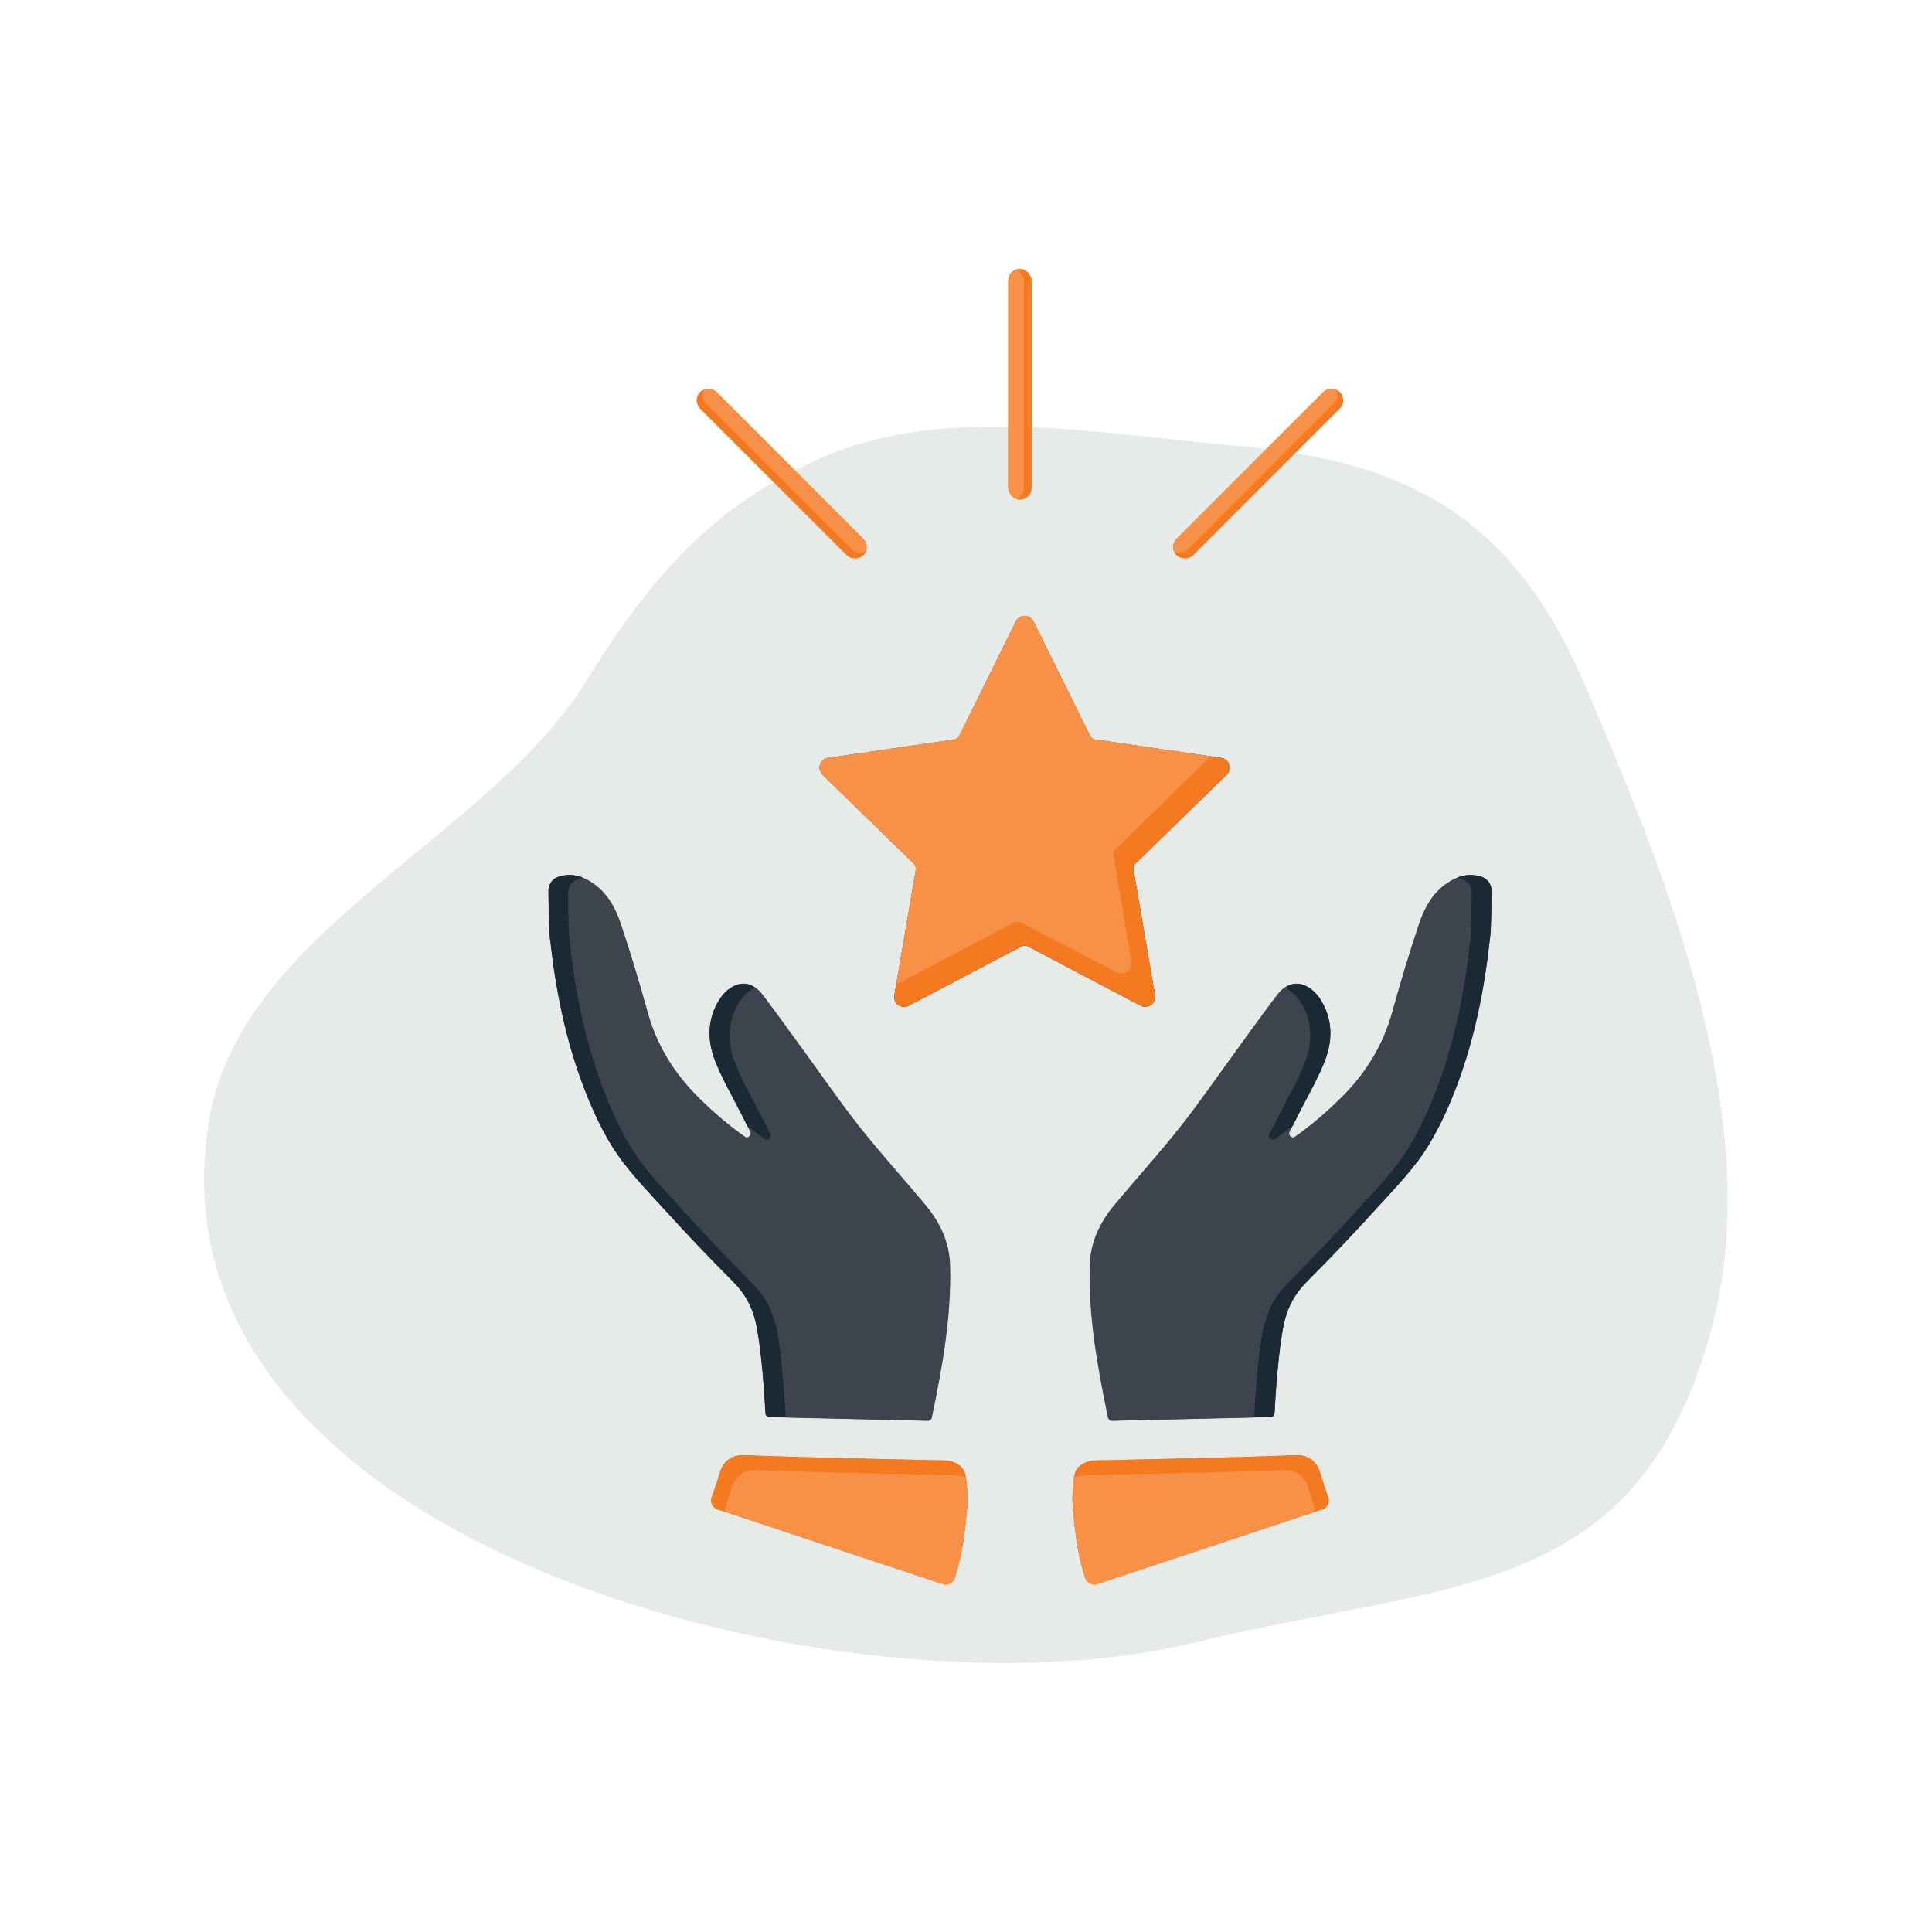 <?xml version="1.0" encoding="UTF-8"?>
<svg id="Layer_1" data-name="Layer 1" xmlns="http://www.w3.org/2000/svg" xmlns:xlink="http://www.w3.org/1999/xlink" viewBox="0 0 141.73 141.73">
  <defs>
    <style>
      .cls-1 {
        clip-path: url(#clippath);
      }

      .cls-2 {
        fill: none;
      }

      .cls-2, .cls-3, .cls-4, .cls-5, .cls-6, .cls-7 {
        stroke-width: 0px;
      }

      .cls-8, .cls-6 {
        fill: #f47920;
      }

      .cls-3 {
        fill: #f79147;
      }

      .cls-9 {
        clip-path: url(#clippath-1);
      }

      .cls-10 {
        clip-path: url(#clippath-4);
      }

      .cls-11 {
        clip-path: url(#clippath-3);
      }

      .cls-12 {
        clip-path: url(#clippath-2);
      }

      .cls-13 {
        clip-path: url(#clippath-5);
      }

      .cls-4 {
        fill: #e6ebe8;
      }

      .cls-5 {
        fill: #1b2935;
      }

      .cls-7 {
        fill: #3d444d;
      }
    </style>
    <clipPath id="clippath">
      <path class="cls-2" d="M96.99,110.73l-16.49,5.47c-.38.13-.78-.09-.9-.47-.18-.61-.37-1.22-.48-1.85-.21-1.14-.34-2.3-.43-3.46-.05-.7.02-1.41.11-2.1.1-.72.73-1.16,1.57-1.18,2.88-.07,5.77-.13,8.65-.2,2.02-.05,4.04-.11,6.06-.19.91-.04,1.53.5,1.75,1.23.18.62.39,1.23.61,1.86.13.37-.07.77-.44.9Z"/>
    </clipPath>
    <clipPath id="clippath-1">
      <path class="cls-2" d="M52.66,110.73l16.49,5.47c.38.13.78-.09.9-.47.18-.61.37-1.22.48-1.85.21-1.14.34-2.3.43-3.46.05-.7-.02-1.41-.11-2.1-.1-.72-.73-1.16-1.57-1.18-2.88-.07-5.77-.13-8.65-.2-2.02-.05-4.04-.11-6.06-.19-.91-.04-1.53.5-1.75,1.23-.18.62-.39,1.23-.61,1.86-.13.37.07.77.44.9Z"/>
    </clipPath>
    <clipPath id="clippath-2">
      <rect class="cls-6" x="73.97" y="19.73" width="1.7" height="16.92" rx=".85" ry=".85"/>
    </clipPath>
    <clipPath id="clippath-3">
      <rect class="cls-6" x="83.84" y="33.9" width="16.92" height="1.7" rx=".85" ry=".85" transform="translate(2.46 75.44) rotate(-45)"/>
    </clipPath>
    <clipPath id="clippath-4">
      <rect class="cls-6" x="56.5" y="26.29" width="1.7" height="16.92" rx=".85" ry=".85" transform="translate(-7.78 50.73) rotate(-45)"/>
    </clipPath>
    <clipPath id="clippath-5">
      <path class="cls-6" d="M90.18,56.09c-.09-.26-.31-.45-.58-.49l-9.27-1.35c-.16-.02-.29-.12-.36-.26l-4.15-8.4c-.12-.25-.37-.4-.65-.4s-.53.16-.65.4l-4.15,8.4c-.07.14-.2.24-.36.26l-9.27,1.35c-.27.04-.5.23-.58.49-.09.26-.01.55.18.74l6.71,6.54c.11.11.16.27.14.42l-1.58,9.23c-.05.27.06.55.29.71.22.16.52.18.76.05l8.29-4.36c.14-.07.3-.07.44,0l8.29,4.36c.11.06.22.08.34.08.15,0,.3-.05.42-.14.22-.16.33-.44.29-.71l-1.58-9.23c-.03-.15.02-.31.14-.42l6.71-6.54c.2-.19.27-.48.18-.74Z"/>
    </clipPath>
  </defs>
  <path class="cls-4" d="M87.47,120.54c18.66-4.59,32.53-2.93,38.03-22.83,4.21-15.22-3.18-33.32-9.17-47.32-5.33-12.46-12.95-16.58-25.67-17.69-9.7-.84-21.13-3.07-30.13.77-8.05,3.44-12.71,8.72-17.52,16.48-7.09,11.47-25.18,18.31-27.62,31.95-5.65,31.58,47.1,44.77,72.06,38.63Z"/>
  <g>
    <g>
      <path class="cls-5" d="M109.28,68.95c-.39,3.58-1.09,7.1-2.34,10.49-.56,1.53-1.23,3.04-2.07,4.44-1.06,1.78-2.61,3.35-3.95,4.82-1.74,1.92-3.22,3.48-5.04,5.3-.91.91-1.41,1.86-1.67,2.98-.44,1.85-.67,5.66-.72,6.7,0,.15-.13.26-.28.26-3.87.09-7.73.18-11.6.27-.14,0-.26-.09-.29-.23-.77-3.71-1.45-7.38-1.34-11.17.05-1.71.73-3.15,1.8-4.42,1.61-1.94,3.31-3.81,4.88-5.79,1.47-1.87,2.82-3.84,4.22-5.76.94-1.29,1.86-2.58,2.83-3.85,1.11-1.47,2.48-.74,3.15.31.9,1.4.92,2.94.37,4.42-.51,1.36-1.27,2.64-1.93,3.94-.23.46-.47.91-.7,1.37-.13.26.18.53.42.36,1.26-.89,2.42-1.89,3.51-2.99,1.73-1.75,2.96-3.78,3.63-6.16.6-2.17,1.25-4.34,1.97-6.48.39-1.16.97-2.24,2.04-2.97.81-.55,1.64-.79,2.58-.45.41.15.67.56.67,1-.02,1.2,0,2.41-.12,3.6Z"/>
      <g>
        <path class="cls-6" d="M96.99,110.73l-16.49,5.47c-.38.13-.78-.09-.9-.47-.18-.61-.37-1.22-.48-1.85-.21-1.14-.34-2.3-.43-3.46-.05-.7.02-1.41.11-2.1.1-.72.73-1.16,1.57-1.18,2.88-.07,5.77-.13,8.65-.2,2.02-.05,4.04-.11,6.06-.19.91-.04,1.53.5,1.75,1.23.18.62.39,1.23.61,1.86.13.37-.07.77-.44.9Z"/>
        <path class="cls-6" d="M96.99,110.73l-16.49,5.47c-.38.13-.78-.09-.9-.47-.18-.61-.37-1.22-.48-1.85-.21-1.14-.34-2.3-.43-3.46-.05-.7.02-1.41.11-2.1.1-.72.73-1.16,1.57-1.18,2.88-.07,5.77-.13,8.65-.2,2.02-.05,4.04-.11,6.06-.19.91-.04,1.53.5,1.75,1.23.18.62.39,1.23.61,1.86.13.37-.07.77-.44.9Z"/>
        <g class="cls-1">
          <path class="cls-3" d="M96.11,111.82l-16.49,5.47c-.38.13-.78-.09-.9-.47-.18-.61-.37-1.22-.48-1.85-.21-1.14-.34-2.3-.43-3.46-.05-.7.02-1.41.11-2.1.1-.72.73-1.16,1.57-1.18,2.88-.07,5.77-.13,8.65-.2,2.02-.05,4.04-.11,6.06-.19.91-.04,1.53.5,1.75,1.23.18.62.39,1.23.61,1.86.13.37-.07.77-.44.9Z"/>
        </g>
      </g>
      <g>
        <path class="cls-5" d="M95.41,73.47c.9,1.4.92,2.94.37,4.42-.51,1.36-1.27,2.64-1.93,3.94-.23.46-.47.91-.7,1.37-.13.26.18.53.42.36.42-.3.83-.61,1.24-.94.16-.32.33-.63.48-.95.66-1.31,1.41-2.58,1.93-3.94.56-1.48.53-3.02-.37-4.42-.57-.88-1.61-1.53-2.59-.86.46.19.87.57,1.15,1.01Z"/>
        <path class="cls-5" d="M108.73,64.35c-.66-.24-1.26-.19-1.84.05.13.03.27.06.41.11.41.15.67.56.67,1-.02,1.2,0,2.41-.12,3.6-.39,3.58-1.09,7.1-2.34,10.49-.56,1.53-1.23,3.04-2.07,4.44-1.06,1.78-2.61,3.35-3.95,4.82-1.74,1.92-3.22,3.48-5.04,5.3-.91.91-1.41,1.86-1.67,2.98-.44,1.85-.67,5.66-.72,6.7,0,.05-.02.1-.05.14.4,0,.81-.02,1.21-.03.15,0,.27-.12.28-.26.05-1.04.29-4.84.72-6.7.27-1.13.76-2.07,1.67-2.98,1.82-1.83,3.3-3.39,5.04-5.3,1.34-1.48,2.89-3.04,3.95-4.82.83-1.4,1.5-2.91,2.07-4.44,1.25-3.38,1.95-6.91,2.34-10.49.13-1.19.1-2.4.12-3.6,0-.44-.25-.85-.67-1Z"/>
        <path class="cls-7" d="M92.77,97.14c.27-1.13.76-2.07,1.67-2.98,1.82-1.83,3.3-3.39,5.04-5.3,1.34-1.48,2.89-3.04,3.95-4.82.83-1.4,1.5-2.91,2.07-4.44,1.25-3.38,1.95-6.91,2.34-10.49.13-1.19.1-2.4.12-3.6,0-.44-.25-.85-.67-1-.14-.05-.27-.08-.41-.11-.25.1-.5.24-.74.4-1.07.73-1.65,1.82-2.04,2.97-.72,2.14-1.37,4.3-1.97,6.48-.66,2.39-1.89,4.42-3.63,6.16-1.09,1.09-2.24,2.1-3.51,2.99-.24.17-.55-.1-.42-.36.07-.14.14-.28.21-.42-.4.32-.81.64-1.24.94-.24.17-.55-.1-.42-.36.23-.46.47-.91.7-1.37.66-1.31,1.41-2.58,1.93-3.94.56-1.48.53-3.02-.37-4.42-.29-.44-.69-.83-1.15-1.01-.19.13-.38.31-.56.55-.96,1.27-1.89,2.56-2.83,3.85-1.4,1.92-2.75,3.89-4.22,5.76-1.56,1.98-3.26,3.85-4.88,5.79-1.06,1.28-1.75,2.71-1.8,4.42-.1,3.78.57,7.46,1.34,11.17.03.13.15.23.29.23,3.47-.08,6.93-.16,10.39-.24.03-.04.05-.08.05-.14.05-1.04.29-4.84.72-6.7Z"/>
      </g>
    </g>
    <g>
      <path class="cls-5" d="M40.37,68.95c.39,3.58,1.09,7.1,2.34,10.49.56,1.53,1.23,3.04,2.07,4.44,1.06,1.78,2.61,3.35,3.95,4.82,1.74,1.92,3.22,3.48,5.04,5.3.91.91,1.41,1.86,1.67,2.98.44,1.85.67,5.66.72,6.7,0,.15.13.26.28.26,3.87.09,7.73.18,11.6.27.14,0,.26-.09.29-.23.77-3.71,1.45-7.38,1.34-11.17-.05-1.71-.73-3.15-1.8-4.42-1.61-1.94-3.31-3.81-4.88-5.79-1.47-1.87-2.82-3.84-4.22-5.76-.94-1.29-1.86-2.58-2.83-3.85-1.11-1.47-2.48-.74-3.15.31-.9,1.4-.92,2.94-.37,4.42.51,1.36,1.27,2.64,1.93,3.94.23.46.47.91.7,1.37.13.26-.18.53-.42.36-1.26-.89-2.42-1.89-3.51-2.99-1.73-1.75-2.96-3.78-3.63-6.16-.6-2.17-1.25-4.34-1.97-6.48-.39-1.16-.97-2.24-2.04-2.97-.81-.55-1.64-.79-2.58-.45-.41.15-.67.56-.67,1,.02,1.2,0,2.41.12,3.6Z"/>
      <g>
        <path class="cls-6" d="M52.66,110.73l16.49,5.47c.38.13.78-.09.9-.47.18-.61.37-1.22.48-1.85.21-1.14.34-2.3.43-3.46.05-.7-.02-1.41-.11-2.1-.1-.72-.73-1.16-1.57-1.18-2.88-.07-5.77-.13-8.65-.2-2.02-.05-4.04-.11-6.06-.19-.91-.04-1.53.5-1.75,1.23-.18.62-.39,1.23-.61,1.86-.13.37.07.77.44.9Z"/>
        <path class="cls-6" d="M52.66,110.73l16.49,5.47c.38.13.78-.09.9-.47.18-.61.37-1.22.48-1.85.21-1.14.34-2.3.43-3.46.05-.7-.02-1.41-.11-2.1-.1-.72-.73-1.16-1.57-1.18-2.88-.07-5.77-.13-8.65-.2-2.02-.05-4.04-.11-6.06-.19-.91-.04-1.53.5-1.75,1.23-.18.62-.39,1.23-.61,1.86-.13.37.07.77.44.9Z"/>
        <g class="cls-9">
          <path class="cls-3" d="M53.54,111.82l16.49,5.47c.38.13.78-.09.9-.47.18-.61.37-1.22.48-1.85.21-1.14.34-2.3.43-3.46.05-.7-.02-1.41-.11-2.1-.1-.72-.73-1.16-1.57-1.18-2.88-.07-5.77-.13-8.65-.2-2.02-.05-4.04-.11-6.06-.19-.91-.04-1.53.5-1.75,1.23-.18.62-.39,1.23-.61,1.86-.13.37.07.77.44.9Z"/>
        </g>
      </g>
      <g>
        <path class="cls-5" d="M54.24,73.47c-.9,1.4-.92,2.94-.37,4.42.51,1.36,1.27,2.64,1.93,3.94.23.46.47.91.7,1.37.13.26-.18.53-.42.36-.42-.3-.83-.61-1.24-.94-.16-.32-.33-.63-.48-.95-.66-1.31-1.41-2.58-1.93-3.94-.56-1.48-.53-3.02.37-4.42.57-.88,1.61-1.53,2.59-.86-.46.19-.87.57-1.15,1.01Z"/>
        <path class="cls-5" d="M40.92,64.35c.66-.24,1.26-.19,1.84.05-.13.03-.27.06-.41.11-.41.15-.67.56-.67,1,.02,1.2,0,2.41.12,3.6.39,3.58,1.09,7.1,2.34,10.49.56,1.53,1.23,3.04,2.07,4.44,1.06,1.78,2.61,3.35,3.95,4.82,1.74,1.92,3.22,3.48,5.04,5.3.91.91,1.41,1.86,1.67,2.98.44,1.85.67,5.66.72,6.7,0,.05.02.1.05.14-.4,0-.81-.02-1.21-.03-.15,0-.27-.12-.28-.26-.05-1.04-.29-4.84-.72-6.7-.27-1.13-.76-2.07-1.67-2.98-1.82-1.83-3.3-3.39-5.04-5.3-1.34-1.48-2.89-3.04-3.95-4.82-.83-1.4-1.5-2.91-2.07-4.44-1.25-3.38-1.95-6.91-2.34-10.49-.13-1.19-.1-2.4-.12-3.6,0-.44.25-.85.67-1Z"/>
        <path class="cls-7" d="M56.87,97.14c-.27-1.13-.76-2.07-1.67-2.98-1.82-1.83-3.3-3.39-5.04-5.3-1.34-1.48-2.89-3.04-3.95-4.82-.83-1.4-1.5-2.91-2.07-4.44-1.25-3.38-1.95-6.91-2.34-10.49-.13-1.19-.1-2.4-.12-3.6,0-.44.25-.85.67-1,.14-.05.27-.08.41-.11.25.1.5.24.74.4,1.07.73,1.65,1.82,2.04,2.97.72,2.14,1.37,4.3,1.97,6.48.66,2.39,1.89,4.42,3.63,6.16,1.09,1.09,2.24,2.1,3.51,2.99.24.17.55-.1.42-.36-.07-.14-.14-.28-.21-.42.4.32.81.64,1.24.94.24.17.55-.1.42-.36-.23-.46-.47-.91-.7-1.37-.66-1.31-1.41-2.58-1.93-3.94-.56-1.48-.53-3.02.37-4.42.29-.44.69-.83,1.15-1.01.19.13.38.31.56.55.96,1.27,1.89,2.56,2.83,3.85,1.4,1.92,2.75,3.89,4.22,5.76,1.56,1.98,3.26,3.85,4.88,5.79,1.06,1.28,1.75,2.71,1.8,4.42.1,3.78-.57,7.46-1.34,11.17-.03.13-.15.23-.29.23-3.47-.08-6.93-.16-10.39-.24-.03-.04-.05-.08-.05-.14-.05-1.04-.29-4.84-.72-6.7Z"/>
      </g>
    </g>
  </g>
  <g>
    <rect class="cls-6" x="73.97" y="19.73" width="1.7" height="16.92" rx=".85" ry=".85"/>
    <g>
      <rect class="cls-8" x="73.97" y="19.73" width="1.7" height="16.92" rx=".85" ry=".85"/>
      <g class="cls-12">
        <rect class="cls-3" x="73.41" y="19.73" width="1.7" height="16.92" rx=".85" ry=".85"/>
      </g>
    </g>
  </g>
  <g>
    <rect class="cls-6" x="83.84" y="33.9" width="16.92" height="1.7" rx=".85" ry=".85" transform="translate(2.46 75.44) rotate(-45)"/>
    <g>
      <rect class="cls-8" x="83.84" y="33.9" width="16.92" height="1.7" rx=".85" ry=".85" transform="translate(2.46 75.44) rotate(-45)"/>
      <g class="cls-11">
        <rect class="cls-3" x="83.44" y="33.5" width="16.92" height="1.7" rx=".85" ry=".85" transform="translate(2.63 75.04) rotate(-45)"/>
      </g>
    </g>
  </g>
  <g>
    <rect class="cls-6" x="56.5" y="26.29" width="1.7" height="16.92" rx=".85" ry=".85" transform="translate(-7.78 50.73) rotate(-45)"/>
    <g>
      <rect class="cls-8" x="56.5" y="26.29" width="1.7" height="16.92" rx=".85" ry=".85" transform="translate(-7.78 50.73) rotate(-45)"/>
      <g class="cls-10">
        <rect class="cls-3" x="56.9" y="25.89" width="1.7" height="16.92" rx=".85" ry=".85" transform="translate(-7.37 50.9) rotate(-45)"/>
      </g>
    </g>
  </g>
  <g>
    <path class="cls-5" d="M90.18,56.09c-.09-.26-.31-.45-.58-.49l-9.27-1.35c-.16-.02-.29-.12-.36-.26l-4.15-8.4c-.12-.25-.37-.4-.65-.4s-.53.16-.65.4l-4.15,8.4c-.07.14-.2.24-.36.26l-9.27,1.35c-.27.04-.5.23-.58.49-.09.26-.01.55.18.74l6.71,6.54c.11.11.16.27.14.42l-1.58,9.23c-.05.27.06.55.29.71.22.16.52.18.76.05l8.29-4.36c.14-.07.3-.07.44,0l8.29,4.36c.11.06.22.08.34.08.15,0,.3-.05.42-.14.22-.16.33-.44.29-.71l-1.58-9.23c-.03-.15.02-.31.14-.42l6.71-6.54c.2-.19.27-.48.18-.74Z"/>
    <g>
      <path class="cls-8" d="M90.18,56.09c-.09-.26-.31-.45-.58-.49l-9.27-1.35c-.16-.02-.29-.12-.36-.26l-4.15-8.4c-.12-.25-.37-.4-.65-.4s-.53.16-.65.4l-4.15,8.4c-.07.14-.2.24-.36.26l-9.27,1.35c-.27.04-.5.23-.58.49-.09.26-.01.55.18.74l6.71,6.54c.11.11.16.27.14.42l-1.58,9.23c-.05.27.06.55.29.71.22.16.52.18.76.05l8.29-4.36c.14-.07.3-.07.44,0l8.29,4.36c.11.06.22.08.34.08.15,0,.3-.05.42-.14.22-.16.33-.44.29-.71l-1.58-9.23c-.03-.15.02-.31.14-.42l6.71-6.54c.2-.19.27-.48.18-.74Z"/>
      <g class="cls-13">
        <path class="cls-3" d="M88.71,55.04c-.09-.26-.31-.45-.58-.49l-7.88-4.34c-.16-.02-.29-.12-.36-.26l-3.01-7.07c-.12-.25-3.16-.13-3.44-.13s-.53.16-.65.4l-4.15,8.4c-.07.14-.2.24-.36.26l-9.27,1.35c-.27.04-.5.23-.58.49-.09.26-.01.55.18.74l-2.21,6.83c.11.11.16.27.14.42l7.34,8.94c-.05.27,1.27,1.23,1.49,1.39.22.16.52.18.76.05l8.29-4.36c.14-.07.3-.07.44,0l7.09,3.68c.11.06.22.08.34.08.15,0,.3-.05.42-.14.22-.16.33-.44.29-.71l-1.32-7.84c-.03-.15.02-.31.14-.42l6.71-6.54c.2-.19.27-.48.18-.74Z"/>
      </g>
    </g>
  </g>
</svg>